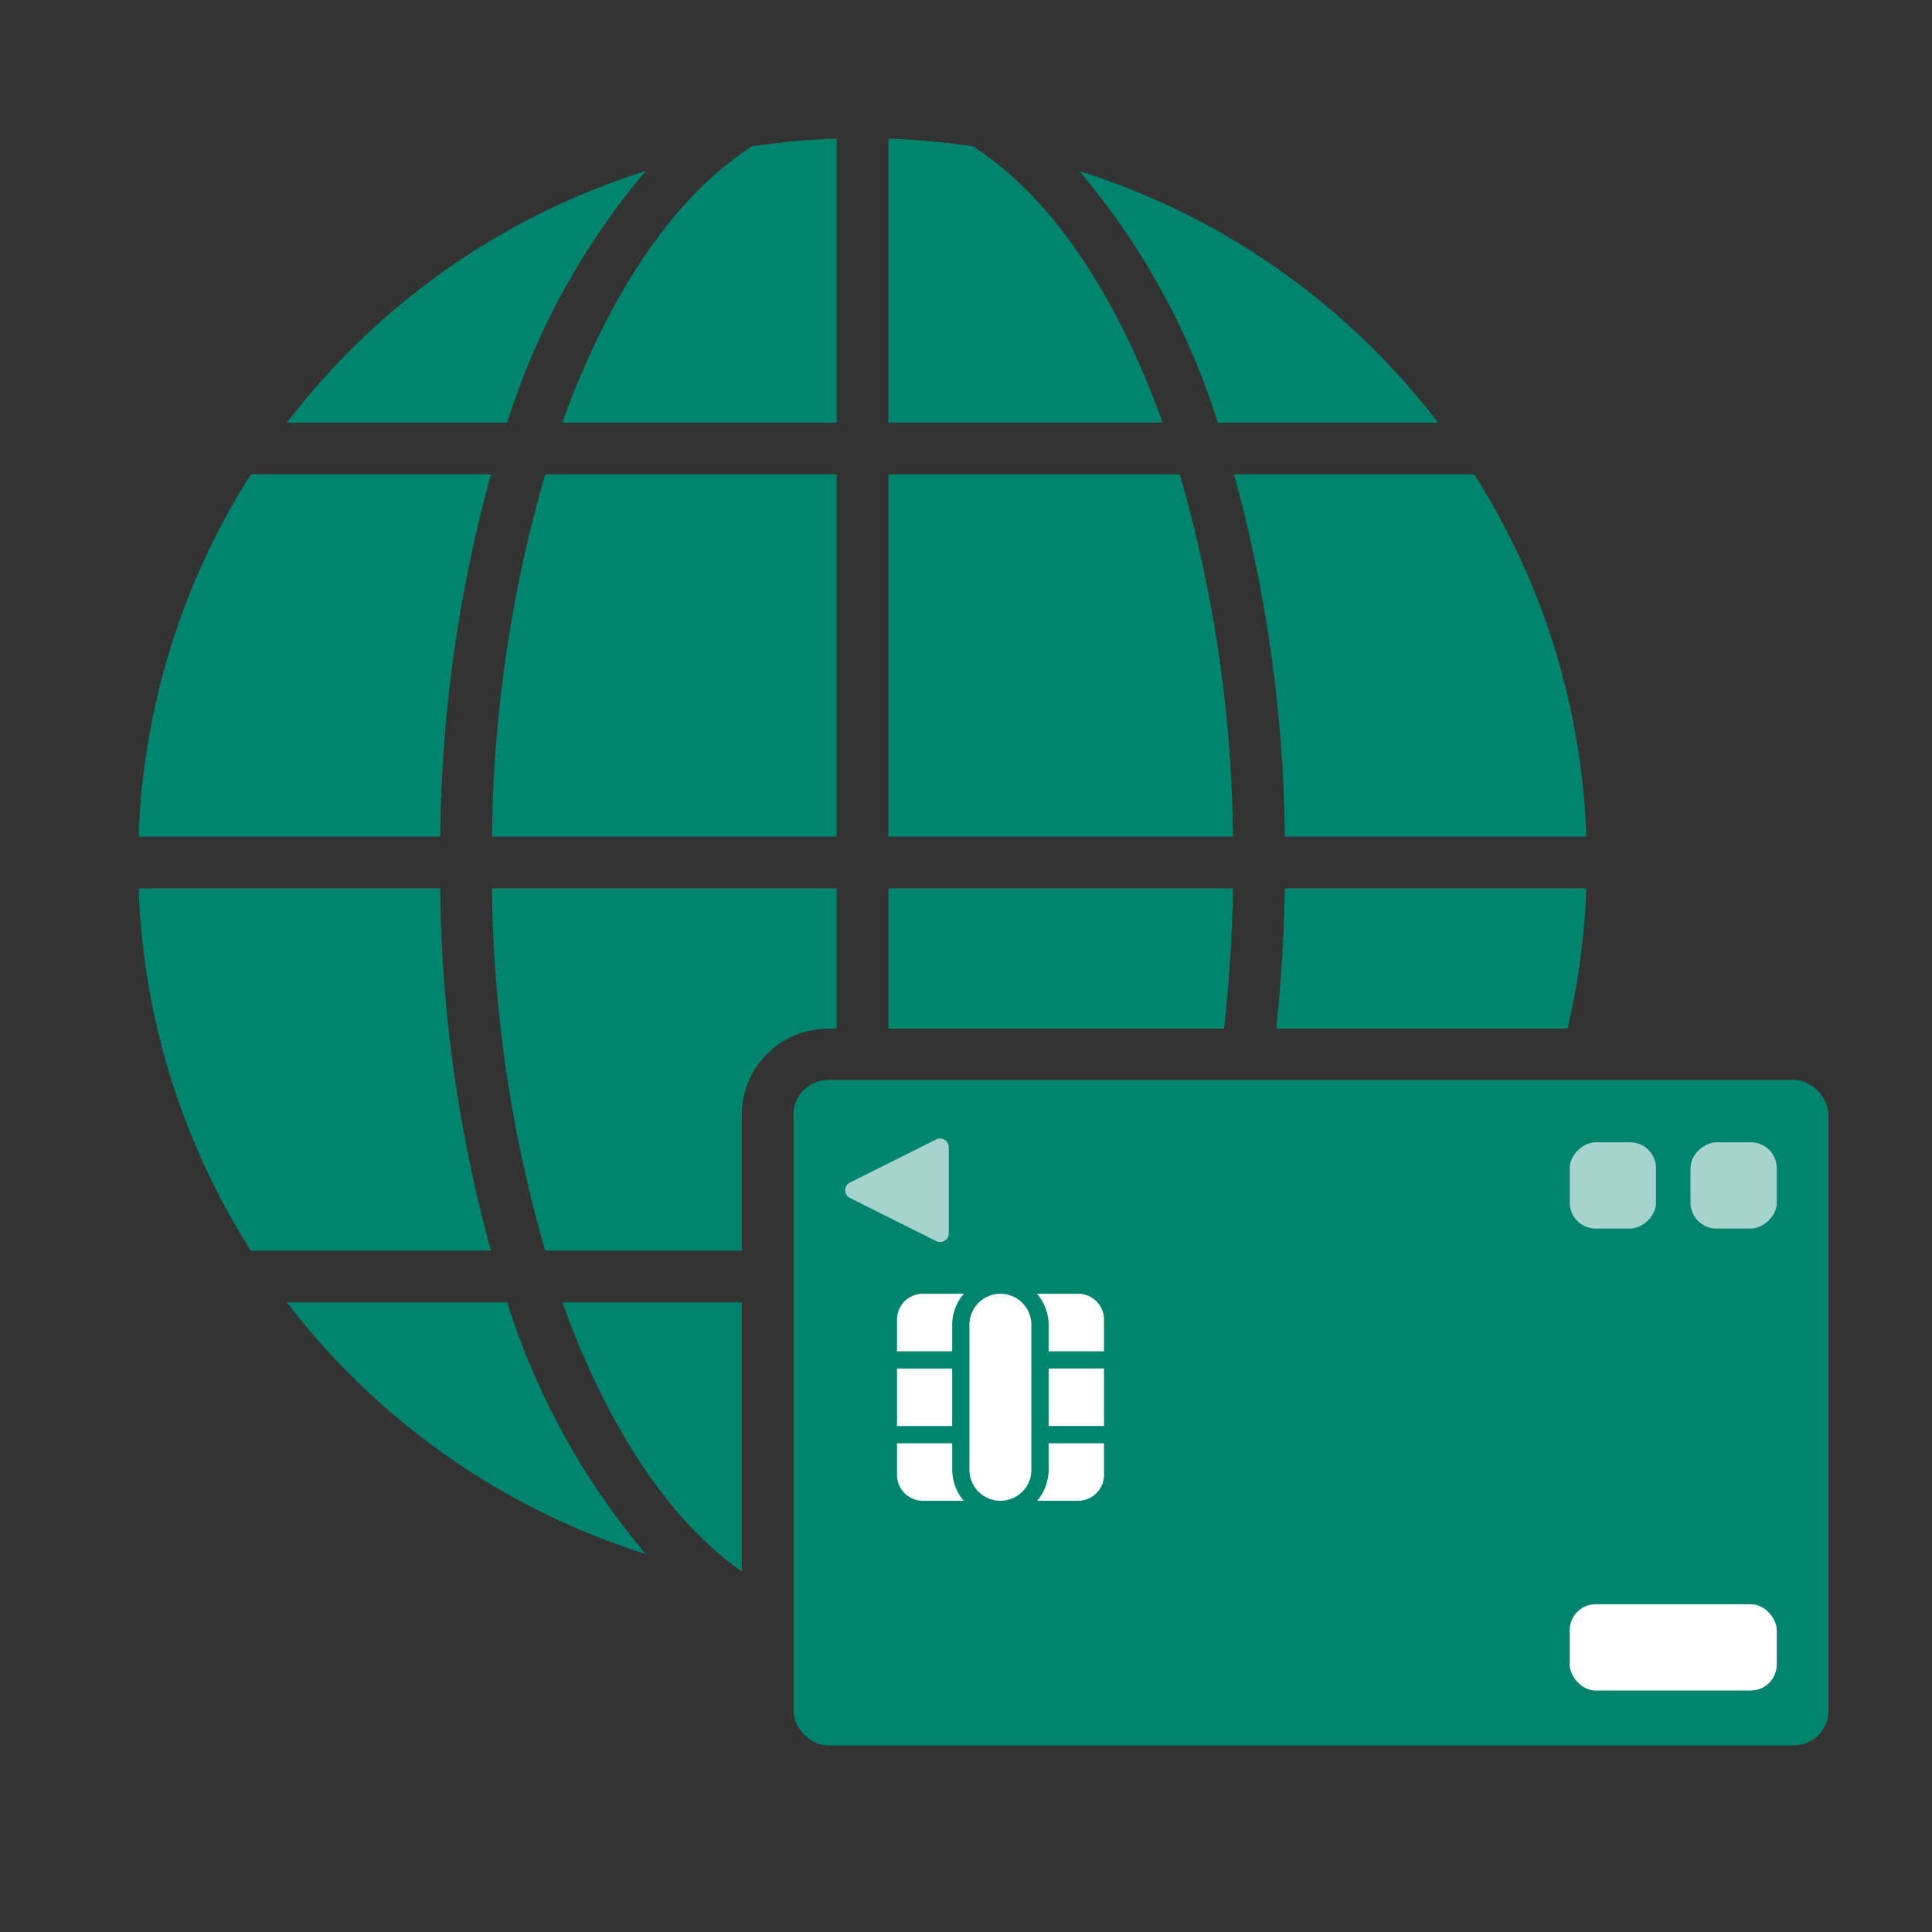 <svg id="icn-041_globe-card" xmlns="http://www.w3.org/2000/svg" width="112" height="112" viewBox="0 0 112 112">
  <rect x="0" y="0" width="112" height="112" fill="#333333" stroke="none"/>
  <g id="グループ_30417" data-name="グループ 30417">
    <rect id="長方形_26610" data-name="長方形 26610" width="112" height="112" fill="none"/>
    <g id="グループ_30493" data-name="グループ 30493">
      <g id="グループ_30415" data-name="グループ 30415">
        <path id="パス_42806" data-name="パス 42806" d="M83.365,24.5a42.071,42.071,0,0,0-20.8-14.586A42.177,42.177,0,0,1,70.6,24.5Z" fill="#00846d"/>
        <path id="パス_42807" data-name="パス 42807" d="M74.48,48.5H91.962a41.753,41.753,0,0,0-6.5-21H71.537A81.877,81.877,0,0,1,74.48,48.5Z" fill="#00846d"/>
        <path id="パス_42808" data-name="パス 42808" d="M68.394,27.5H51.5v21H71.481A78.413,78.413,0,0,0,68.394,27.5Z" fill="#00846d"/>
        <path id="パス_42809" data-name="パス 42809" d="M56.391,8.483A42.321,42.321,0,0,0,51.5,8.038V24.5H67.4C64.709,17,60.86,11.305,56.391,8.483Z" fill="#00846d"/>
        <path id="パス_42810" data-name="パス 42810" d="M28.519,48.5H48.5v-21H31.606A78.413,78.413,0,0,0,28.519,48.5Z" fill="#00846d"/>
        <path id="パス_42811" data-name="パス 42811" d="M31.606,72.5H43V64.636a5.006,5.006,0,0,1,5-5h.5V51.5H28.519A78.413,78.413,0,0,0,31.606,72.5Z" fill="#00846d"/>
        <path id="パス_42812" data-name="パス 42812" d="M74.48,51.5c-.044,2.788-.214,5.5-.5,8.136H90.869A42.056,42.056,0,0,0,91.962,51.5Z" fill="#00846d"/>
        <path id="パス_42813" data-name="パス 42813" d="M25.52,51.5H8.038a41.753,41.753,0,0,0,6.505,21h13.92A81.877,81.877,0,0,1,25.52,51.5Z" fill="#00846d"/>
        <path id="パス_42814" data-name="パス 42814" d="M70.96,59.636c.294-2.631.475-5.35.521-8.136H51.5v8.136Z" fill="#00846d"/>
        <path id="パス_42815" data-name="パス 42815" d="M16.635,75.5a42.071,42.071,0,0,0,20.8,14.586A42.177,42.177,0,0,1,29.405,75.5Z" fill="#00846d"/>
        <path id="パス_42816" data-name="パス 42816" d="M43,75.5H32.6c2.569,7.16,6.193,12.663,10.4,15.6Z" fill="#00846d"/>
        <path id="パス_42817" data-name="パス 42817" d="M28.463,27.5H14.543a41.753,41.753,0,0,0-6.505,21H25.52A81.877,81.877,0,0,1,28.463,27.5Z" fill="#00846d"/>
        <path id="パス_42818" data-name="パス 42818" d="M37.434,9.914A42.071,42.071,0,0,0,16.635,24.5h12.77A42.177,42.177,0,0,1,37.434,9.914Z" fill="#00846d"/>
        <path id="パス_42819" data-name="パス 42819" d="M48.5,24.5V8.038a42.321,42.321,0,0,0-4.891.445C39.14,11.305,35.291,17,32.6,24.5Z" fill="#00846d"/>
      </g>
      <g id="グループ_30416" data-name="グループ 30416">
        <rect id="長方形_26606" data-name="長方形 26606" width="60" height="38.571" rx="2" transform="translate(46 62.61)" fill="#00846d"/>
        <rect id="長方形_26607" data-name="長方形 26607" width="12" height="5" rx="1.5" transform="translate(91 93)" fill="#fff"/>
        <path id="パス_42820" data-name="パス 42820" d="M49.276,69.449l5,2.5A.5.5,0,0,0,55,71.5v-5a.5.5,0,0,0-.724-.448l-5,2.5A.5.5,0,0,0,49.276,69.449Z" fill="#a6d4cc"/>
        <rect id="長方形_26608" data-name="長方形 26608" width="5" height="5" rx="1.5" transform="translate(103 66.22) rotate(90)" fill="#a6d4cc"/>
        <rect id="長方形_26609" data-name="長方形 26609" width="5" height="5" rx="1.5" transform="translate(96 66.22) rotate(90)" fill="#a6d4cc"/>
        <path id="パス_42821" data-name="パス 42821" d="M58,75A1.8,1.8,0,0,1,59.79,76.8V85.21A1.794,1.794,0,0,1,58.04,87h-.087A1.794,1.794,0,0,1,56.2,85.21V76.8A1.8,1.8,0,0,1,58,75Zm6,4.332H60.79v3.332H64ZM60.79,85.21A2.77,2.77,0,0,1,60.124,87H62.5A1.5,1.5,0,0,0,64,85.5V83.668H60.79ZM64,76.5A1.5,1.5,0,0,0,62.5,75H60.116a2.769,2.769,0,0,1,.674,1.8v1.538H64ZM53.5,75A1.5,1.5,0,0,0,52,76.5v1.836h3.2V76.8a2.769,2.769,0,0,1,.673-1.8ZM52,85.5A1.5,1.5,0,0,0,53.5,87h2.368a2.765,2.765,0,0,1-.666-1.79V83.668H52Zm3.2-6.164H52v3.332h3.2Z" fill="#fff"/>
      </g>
    </g>
  </g>
</svg>
